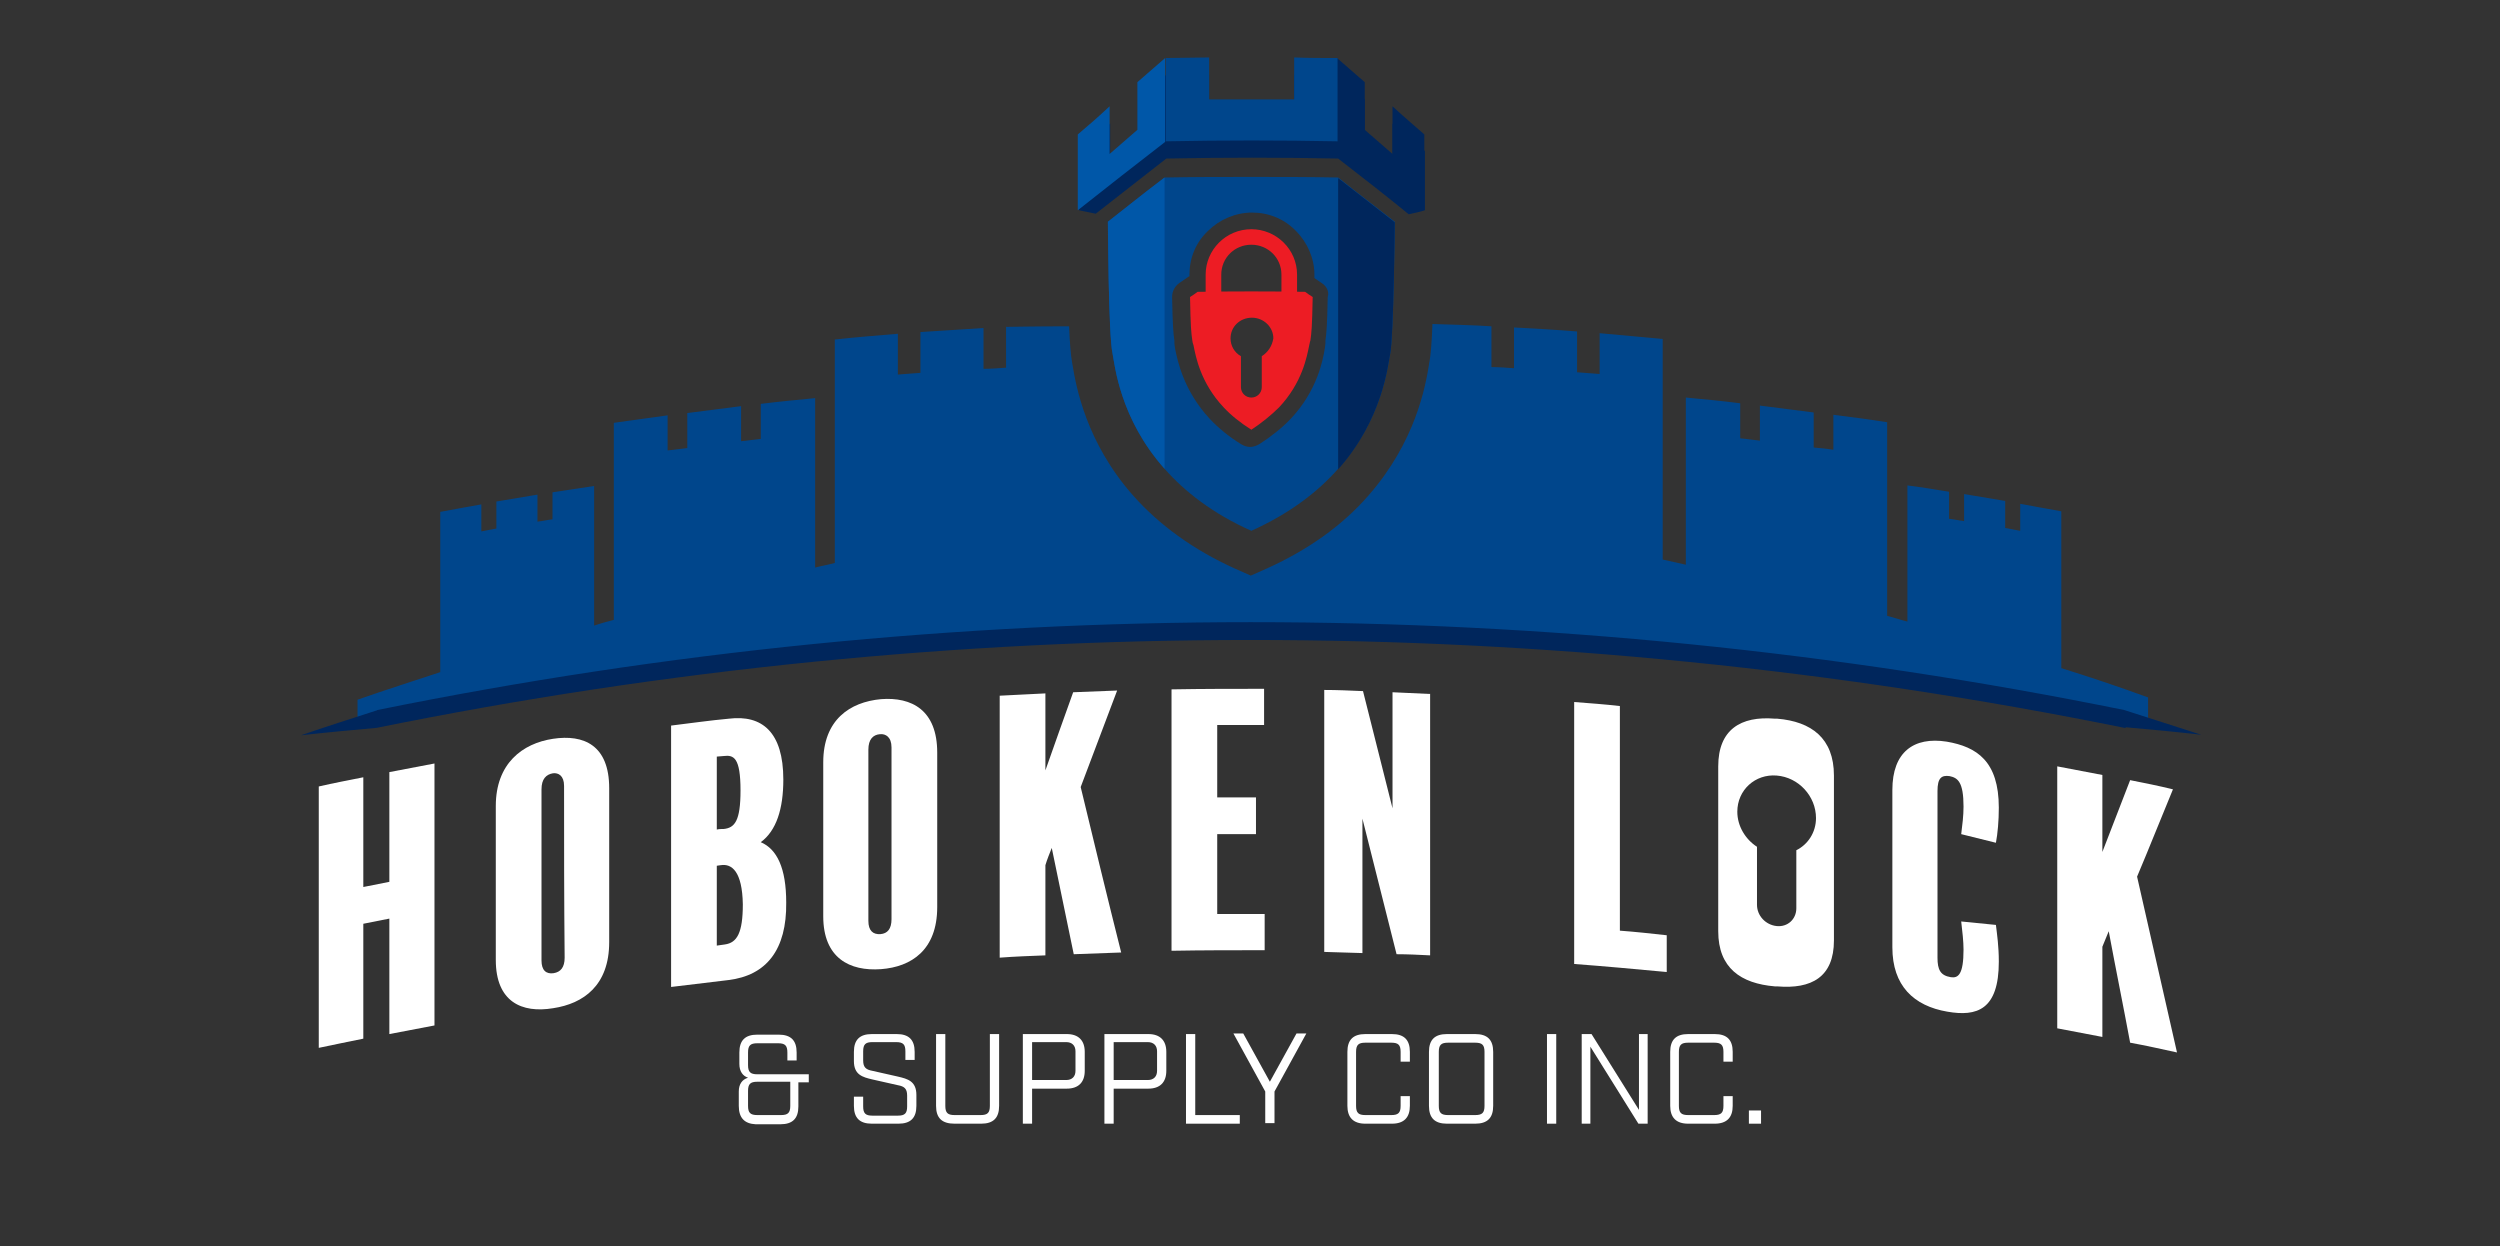 <?xml version="1.0" encoding="UTF-8"?> <svg xmlns="http://www.w3.org/2000/svg" width="329" height="164" viewBox="0 0 329 164" fill="none"><rect x="0" y="0" width="329" height="164" fill="#333333" stroke="none"/><path d="M183.255 16.254C183.255 18.371 183.255 20.412 183.255 22.529C182.037 21.471 180.819 20.412 179.601 19.354C179.601 17.237 179.601 15.12 179.601 13.079C178.383 12.021 177.164 10.962 175.946 9.904C174.043 9.904 172.216 9.828 170.312 9.828C170.312 11.643 170.312 13.457 170.312 15.347C166.582 15.347 162.851 15.347 159.121 15.347C159.121 13.533 159.121 11.718 159.121 9.828C157.217 9.828 155.314 9.904 153.411 9.904C152.192 10.962 150.974 12.021 149.756 13.079C149.756 15.196 149.756 17.313 149.756 19.354C148.538 20.412 147.32 21.471 146.102 22.529C146.102 20.412 146.102 18.371 146.102 16.254C144.731 17.464 143.361 18.674 141.99 19.883C141.99 22.454 141.99 25.1 141.99 27.67C142.752 27.821 143.437 27.973 144.198 28.124C147.32 25.704 150.365 23.285 153.487 20.866C161.024 20.715 168.561 20.715 176.099 20.866C179.22 23.285 182.342 25.704 185.387 28.199C186.072 28.048 186.833 27.897 187.519 27.67C187.519 25.1 187.519 22.454 187.519 19.883C186.072 18.674 184.626 17.464 183.255 16.254Z" fill="#00265C"></path><path fill-rule="evenodd" clip-rule="evenodd" d="M164.679 23.285C168.486 23.285 172.292 23.285 176.099 23.361C177.658 24.619 179.248 25.846 180.849 27.081C181.751 27.776 182.655 28.474 183.56 29.182C183.56 29.182 183.408 44.227 182.951 46.495C182.922 46.639 182.89 46.833 182.85 47.072C182.47 49.352 181.405 55.738 176.099 61.691C173.51 64.64 169.856 67.513 164.679 69.856C159.578 67.588 155.847 64.64 153.259 61.691C147.915 55.695 146.873 49.322 146.5 47.04C146.463 46.818 146.434 46.636 146.407 46.495C145.874 44.227 145.798 29.182 145.798 29.182C146.569 28.579 147.333 27.976 148.094 27.374C149.813 26.017 151.518 24.671 153.259 23.361C157.065 23.285 160.872 23.285 164.679 23.285ZM156.151 36.592C156.272 36.496 156.399 36.416 156.532 36.35V36.138C156.532 33.945 157.37 31.904 158.969 30.392C160.491 28.88 162.623 27.973 164.755 27.973C166.963 27.973 169.018 28.804 170.541 30.392C172.064 31.904 172.977 34.021 172.977 36.138V36.592L173.967 37.272C174.576 37.65 174.957 38.406 174.728 39.086C174.652 42.866 174.576 43.774 174.424 44.832V45.059V45.21L174.348 45.815C174.119 47.327 173.358 51.409 169.856 55.114C168.714 56.324 167.267 57.458 165.744 58.44C165.364 58.667 164.907 58.818 164.526 58.818C164.069 58.818 163.689 58.667 163.308 58.44C161.709 57.458 160.339 56.324 159.197 55.114C155.75 51.393 154.958 47.453 154.643 45.888L154.629 45.815L154.553 45.21V45.059V44.832C154.4 43.849 154.324 42.866 154.248 39.086C154.248 38.406 154.553 37.725 155.162 37.272L156.151 36.592Z" fill="#00468C"></path><path d="M141.838 17.691C141.838 21.017 141.838 24.344 141.838 27.67C145.645 24.646 149.528 21.622 153.334 18.674C153.334 14.969 153.334 11.34 153.334 7.636C152.116 8.694 150.898 9.753 149.68 10.811C149.68 12.928 149.68 15.045 149.68 17.086C148.462 18.144 147.244 19.203 146.025 20.261C146.025 18.144 146.025 16.103 146.025 13.986C144.655 15.271 143.285 16.481 141.838 17.691Z" fill="#0057A8"></path><path d="M187.442 17.691C187.442 21.017 187.442 24.344 187.442 27.67C183.636 24.646 179.753 21.622 175.946 18.674C175.946 14.969 175.946 11.34 175.946 7.636C177.164 8.694 178.382 9.753 179.601 10.811C179.601 12.928 179.601 15.045 179.601 17.086C180.819 18.144 182.037 19.203 183.255 20.261C183.255 18.144 183.255 16.103 183.255 13.986C184.625 15.271 186.072 16.481 187.442 17.691Z" fill="#00265C"></path><path d="M170.312 7.56C170.312 9.375 170.312 11.189 170.312 13.079C166.582 13.079 162.851 13.079 159.121 13.079C159.121 11.265 159.121 9.45 159.121 7.56C157.217 7.56 155.314 7.636 153.411 7.636C153.411 11.265 153.411 14.969 153.411 18.598C160.948 18.447 168.485 18.447 176.022 18.598C176.022 14.969 176.022 11.265 176.022 7.636C174.043 7.636 172.216 7.636 170.312 7.56Z" fill="#00468C"></path><path d="M153.259 23.361C150.746 25.251 148.31 27.216 145.798 29.182C145.798 29.182 145.874 44.227 146.407 46.495C146.711 48.083 147.396 55.114 153.259 61.691C153.259 48.99 153.259 36.138 153.259 23.361Z" fill="#0057A8"></path><path d="M176.099 61.767C181.961 55.19 182.646 48.083 182.951 46.571C183.408 44.303 183.56 29.258 183.56 29.258C181.047 27.293 178.611 25.402 176.099 23.437C176.099 36.138 176.099 48.99 176.099 61.767Z" fill="#00265C"></path><path d="M271.267 87.925C271.267 82.33 271.267 76.811 271.267 71.217C271.267 71.066 271.267 70.99 271.267 70.839C271.267 69.629 271.267 68.495 271.267 67.286C269.439 66.983 267.612 66.605 265.861 66.303C265.861 67.512 265.861 68.646 265.861 69.856C265.176 69.705 264.567 69.629 263.882 69.478C263.882 68.268 263.882 67.134 263.882 65.925C262.054 65.622 260.227 65.32 258.476 65.018C258.476 66.227 258.476 67.361 258.476 68.571C257.791 68.495 257.182 68.344 256.497 68.268C256.497 67.059 256.497 65.925 256.497 64.715C254.669 64.413 252.842 64.11 251.015 63.883C251.015 65.093 251.015 66.227 251.015 67.437C251.015 67.588 251.015 67.664 251.015 67.815C251.015 72.502 251.015 77.189 251.015 81.801C250.101 81.574 249.264 81.272 248.35 81.045C248.35 74.241 248.35 67.512 248.35 60.708C248.35 60.557 248.35 60.406 248.35 60.179C248.35 58.667 248.35 57.079 248.35 55.567C245.99 55.189 243.63 54.887 241.27 54.584C241.27 56.096 241.27 57.684 241.27 59.196C240.432 59.045 239.595 58.969 238.681 58.894C238.681 57.382 238.681 55.794 238.681 54.282C236.321 53.98 233.961 53.677 231.601 53.375C231.601 54.887 231.601 56.474 231.601 57.987C230.763 57.911 229.926 57.76 229.012 57.684C229.012 56.172 229.012 54.584 229.012 53.072C226.652 52.77 224.292 52.543 221.855 52.316C221.855 53.828 221.855 55.416 221.855 56.928C221.855 57.079 221.855 57.231 221.855 57.457C221.855 63.052 221.855 68.722 221.855 74.317C220.866 74.09 219.8 73.863 218.81 73.636C218.81 65.925 218.81 58.289 218.81 50.578C218.81 50.351 218.81 50.2 218.81 49.973C218.81 48.158 218.81 46.419 218.81 44.605C216.069 44.378 213.252 44.076 210.511 43.849C210.511 45.663 210.511 47.402 210.511 49.217C209.522 49.141 208.532 49.066 207.542 48.99C207.542 47.175 207.542 45.437 207.542 43.622C204.801 43.395 201.984 43.244 199.244 43.093C199.244 44.907 199.244 46.646 199.244 48.461C198.254 48.385 197.264 48.309 196.274 48.309C196.274 46.495 196.274 44.756 196.274 42.942C194.066 42.791 190.793 42.715 188.509 42.639C188.432 44.907 188.28 46.722 188.128 47.553C188.128 47.629 188.052 47.78 188.052 48.007C187.595 50.804 186.301 58.138 180.058 65.244C176.632 69.176 172.14 72.351 166.81 74.77L164.602 75.753L162.395 74.77C157.065 72.351 152.573 69.1 149.147 65.244C142.904 58.213 141.61 50.804 141.153 48.083C141.153 47.931 141.077 47.78 141.077 47.629C140.925 46.797 140.772 45.059 140.696 42.942C136.128 42.942 132.931 43.017 132.398 43.017C132.398 44.832 132.398 46.571 132.398 48.385C131.408 48.461 130.418 48.536 129.428 48.536C129.428 46.722 129.428 44.983 129.428 43.169C126.688 43.32 123.871 43.547 121.13 43.698C121.13 45.512 121.13 47.251 121.13 49.066C120.14 49.141 119.15 49.217 118.161 49.292C118.161 47.478 118.161 45.739 118.161 43.925C115.42 44.151 112.603 44.378 109.862 44.681C109.862 46.495 109.862 48.234 109.862 50.048C109.862 50.275 109.862 50.426 109.862 50.653C109.862 58.44 109.862 66.227 109.862 74.09C109.024 74.317 108.111 74.468 107.273 74.695C107.273 68.949 107.273 63.203 107.273 57.533C107.273 57.382 107.273 57.231 107.273 57.004C107.273 55.492 107.273 53.904 107.273 52.392C104.913 52.619 102.553 52.846 100.117 53.148C100.117 54.66 100.117 56.248 100.117 57.76C99.279 57.835 98.442 57.987 97.528 58.062C97.528 56.55 97.528 54.962 97.528 53.45C95.168 53.753 92.808 54.055 90.448 54.358C90.448 55.87 90.448 57.457 90.448 58.969C89.61 59.045 88.773 59.196 87.859 59.272C87.859 57.76 87.859 56.172 87.859 54.66C85.499 54.962 83.139 55.34 80.779 55.643C80.779 57.155 80.779 58.743 80.779 60.255C80.779 60.406 80.779 60.557 80.779 60.784C80.779 67.739 80.779 74.619 80.779 81.574C79.941 81.801 79.028 82.028 78.19 82.33C78.19 77.492 78.19 72.729 78.19 67.89C78.19 67.739 78.19 67.664 78.19 67.512C78.19 66.303 78.19 65.169 78.19 63.959C76.363 64.261 74.536 64.488 72.708 64.791C72.708 66 72.708 67.134 72.708 68.344C72.023 68.42 71.414 68.571 70.729 68.646C70.729 67.437 70.729 66.303 70.729 65.093C68.902 65.396 67.075 65.698 65.323 66C65.323 67.21 65.323 68.344 65.323 69.554C64.638 69.705 64.029 69.781 63.344 69.932C63.344 68.722 63.344 67.588 63.344 66.378C61.517 66.681 59.689 67.059 57.938 67.361C57.938 68.571 57.938 69.705 57.938 70.915C57.938 71.066 57.938 71.141 57.938 71.293C57.938 77.038 57.938 82.784 57.938 88.454C54.284 89.664 50.706 90.798 47.051 92.083C47.051 93.293 47.051 94.427 47.051 95.636C51.086 94.805 55.197 93.973 59.309 93.217C61.821 92.763 64.257 92.31 66.77 91.856C67.303 91.781 67.912 91.629 68.445 91.554C71.414 91.025 74.46 90.571 77.429 90.117C78.799 89.891 80.246 89.664 81.616 89.513C85.423 88.983 89.23 88.454 93.036 88.001C93.722 87.925 94.407 87.849 95.016 87.774C98.899 87.32 102.781 86.867 106.664 86.489C108.187 86.337 109.786 86.186 111.308 86.035C112.603 85.884 113.973 85.808 115.267 85.657C116.486 85.581 117.628 85.43 118.846 85.355C120.216 85.279 121.51 85.128 122.881 85.052C124.023 84.976 125.241 84.901 126.383 84.825C127.753 84.75 129.048 84.674 130.418 84.598C131.56 84.523 132.778 84.447 133.92 84.372C135.291 84.296 136.661 84.22 137.955 84.145C155.542 83.313 173.053 83.313 190.64 84.145C192.087 84.22 193.533 84.296 194.98 84.372C196.122 84.447 197.188 84.523 198.33 84.598C199.7 84.674 201.147 84.75 202.517 84.825C203.659 84.901 204.801 84.976 205.943 85.052C207.314 85.128 208.684 85.279 210.131 85.355C211.273 85.43 212.415 85.581 213.557 85.657C214.927 85.808 216.298 85.884 217.668 86.035C219.267 86.186 220.866 86.337 222.465 86.489C226.271 86.867 230.154 87.32 233.961 87.774C234.646 87.849 235.331 87.925 236.016 88.001C239.823 88.454 243.706 88.983 247.513 89.513C248.959 89.739 250.406 89.966 251.852 90.193C254.898 90.647 257.867 91.1 260.912 91.629C261.141 91.705 261.445 91.705 261.674 91.781C264.414 92.234 267.231 92.763 269.972 93.293C274.236 94.049 278.423 94.88 282.687 95.787C282.687 94.427 282.687 93.141 282.687 91.781C278.956 90.42 275.149 89.135 271.267 87.925Z" fill="#00468C"></path><path d="M158.664 40.598C158.664 39.086 158.664 37.65 158.664 36.138C158.664 32.887 161.328 30.165 164.678 30.165C167.952 30.165 170.693 32.811 170.693 36.138C170.693 37.65 170.693 39.086 170.693 40.598M168.637 40.598C168.637 39.086 168.637 37.65 168.637 36.138C168.637 33.945 166.886 32.206 164.678 32.206C162.47 32.206 160.719 33.945 160.719 36.138C160.719 37.65 160.719 39.086 160.719 40.598" fill="#ED1C24"></path><path d="M171.759 38.406C167.039 38.33 162.318 38.33 157.598 38.406C157.293 38.633 156.989 38.859 156.608 39.086C156.684 43.093 156.761 43.774 156.913 44.832C156.913 44.983 156.989 45.21 157.065 45.437C157.37 46.949 157.979 50.351 161.024 53.602C162.014 54.66 163.232 55.643 164.679 56.55C166.049 55.643 167.267 54.66 168.333 53.602C171.378 50.351 171.987 46.949 172.292 45.437C172.368 45.21 172.368 44.983 172.444 44.832C172.596 43.774 172.673 43.093 172.749 39.086C172.368 38.859 172.064 38.633 171.759 38.406ZM166.049 46.873C166.049 48.234 166.049 49.595 166.049 50.956C166.049 51.712 165.44 52.317 164.679 52.317C163.917 52.317 163.308 51.712 163.308 50.956C163.308 49.595 163.308 48.234 163.308 46.873C162.471 46.42 161.938 45.512 161.938 44.53C161.938 43.017 163.156 41.808 164.755 41.808C166.277 41.808 167.572 43.017 167.572 44.53C167.419 45.512 166.886 46.344 166.049 46.873Z" fill="#ED1C24"></path><path d="M57.177 134.95C55.197 135.328 53.218 135.706 51.239 136.084C51.239 131.018 51.239 125.953 51.239 120.888C50.096 121.114 48.954 121.341 47.812 121.568C47.812 126.633 47.812 131.623 47.812 136.688C45.833 137.066 43.853 137.52 41.95 137.898C41.95 126.407 41.95 114.991 41.95 103.499C43.93 103.046 45.909 102.668 47.812 102.29C47.812 107.128 47.812 111.891 47.812 116.729C48.954 116.503 50.096 116.276 51.239 116.049C51.239 111.211 51.239 106.448 51.239 101.609C53.218 101.231 55.197 100.853 57.177 100.475C57.177 111.967 57.177 123.458 57.177 134.95Z" fill="white"></path><path d="M80.17 123.987C80.17 129.657 76.82 132.076 72.785 132.681C68.673 133.362 65.247 131.85 65.247 126.331C65.247 119.602 65.247 112.798 65.247 106.069C65.247 100.475 68.75 97.829 72.785 97.224C76.82 96.619 80.17 98.056 80.17 103.726C80.17 110.454 80.17 117.183 80.17 123.987ZM74.231 103.423C74.231 102.062 73.47 101.684 72.785 101.76C71.871 101.911 71.262 102.516 71.262 103.877C71.262 111.361 71.262 118.922 71.262 126.406C71.262 127.691 71.871 128.221 72.861 128.07C73.774 127.918 74.307 127.313 74.307 126.028C74.231 118.468 74.231 110.983 74.231 103.423Z" fill="white"></path><path d="M95.853 128.977C93.341 129.279 90.828 129.582 88.316 129.884C88.316 118.393 88.316 106.977 88.316 95.485C90.828 95.183 93.417 94.805 95.929 94.578C100.269 94.049 103.086 96.317 103.086 102.592C103.086 106.447 102.172 109.32 100.117 110.832C102.248 111.74 103.466 114.234 103.466 118.771C103.543 124.97 100.878 128.372 95.853 128.977ZM95.244 99.492C94.939 99.492 94.635 99.568 94.33 99.568C94.33 102.743 94.33 105.994 94.33 109.169C94.635 109.094 94.939 109.094 95.244 109.094C96.691 108.942 97.452 108.035 97.452 104.028C97.452 99.643 96.538 99.341 95.244 99.492ZM94.863 113.856C94.711 113.856 94.483 113.932 94.33 113.932C94.33 117.41 94.33 120.963 94.33 124.441C94.711 124.365 95.016 124.365 95.396 124.29C96.995 124.063 97.756 122.777 97.756 118.997C97.68 114.688 96.31 113.63 94.863 113.856Z" fill="white"></path><path d="M123.338 119.375C123.338 125.046 119.912 127.238 115.953 127.54C111.842 127.843 108.339 126.104 108.339 120.585C108.339 113.856 108.339 107.052 108.339 100.324C108.339 94.729 111.842 92.385 115.953 92.007C119.988 91.705 123.338 93.444 123.338 99.038C123.338 105.843 123.338 112.571 123.338 119.375ZM117.323 98.358C117.323 96.997 116.562 96.544 115.801 96.619C114.887 96.695 114.278 97.3 114.278 98.66C114.278 106.145 114.278 113.705 114.278 121.19C114.278 122.475 114.887 123.004 115.877 122.929C116.79 122.853 117.323 122.248 117.323 120.963C117.323 113.403 117.323 105.918 117.323 98.358Z" fill="white"></path><path d="M147.548 125.348C145.493 125.424 143.361 125.499 141.305 125.575C140.316 120.887 139.402 116.276 138.412 111.588C138.108 112.344 137.803 113.1 137.575 113.857C137.575 117.788 137.575 121.795 137.575 125.726C135.595 125.802 133.54 125.877 131.56 126.028C131.56 114.537 131.56 103.045 131.56 91.554C133.54 91.478 135.595 91.327 137.575 91.251C137.575 94.654 137.575 98.056 137.575 101.382C138.793 97.904 140.011 94.502 141.229 91.1C143.133 91.025 145.036 90.949 147.015 90.874C145.417 95.107 143.818 99.341 142.219 103.575C143.97 110.832 145.721 118.09 147.548 125.348Z" fill="white"></path><path d="M166.429 125.046C162.318 125.046 158.283 125.046 154.172 125.121C154.172 113.63 154.172 102.214 154.172 90.722C158.207 90.647 162.318 90.647 166.353 90.647C166.353 92.234 166.353 93.822 166.353 95.41C164.298 95.41 162.242 95.41 160.186 95.41C160.186 98.585 160.186 101.76 160.186 104.935C161.861 104.935 163.612 104.935 165.287 104.935C165.287 106.523 165.287 108.186 165.287 109.774C163.612 109.774 161.861 109.774 160.186 109.774C160.186 113.252 160.186 116.805 160.186 120.283C162.242 120.283 164.298 120.283 166.429 120.283C166.429 121.946 166.429 123.458 166.429 125.046Z" fill="white"></path><path d="M188.204 125.726C186.757 125.65 185.235 125.575 183.788 125.575C182.265 119.602 180.819 113.705 179.296 107.733C179.296 113.63 179.296 119.527 179.296 125.424C177.621 125.348 175.946 125.348 174.271 125.272C174.271 113.781 174.271 102.289 174.271 90.798C175.946 90.798 177.621 90.874 179.372 90.949C180.667 96.09 181.961 101.231 183.255 106.372C183.255 101.307 183.255 96.166 183.255 91.1C184.93 91.176 186.605 91.251 188.204 91.327C188.204 102.743 188.204 114.234 188.204 125.726Z" fill="white"></path><path d="M219.343 127.918C215.307 127.54 211.196 127.162 207.161 126.86C207.161 115.368 207.161 103.877 207.161 92.385C209.141 92.537 211.196 92.688 213.176 92.915C213.176 102.743 213.176 112.647 213.176 122.475C215.231 122.626 217.287 122.853 219.343 123.08C219.343 124.667 219.343 126.255 219.343 127.918Z" fill="white"></path><path d="M256.268 133.135C251.852 132.379 249.035 129.733 249.035 124.667C249.035 117.788 249.035 110.832 249.035 103.953C249.035 98.963 251.852 96.922 256.192 97.602C260.151 98.282 263.044 100.172 263.044 106.296C263.044 108.035 262.892 109.698 262.663 110.908C261.141 110.53 259.618 110.152 258.095 109.774C258.248 108.564 258.4 107.355 258.4 106.145C258.4 102.894 257.638 102.365 256.573 102.138C255.507 101.987 254.974 102.365 254.974 104.104C254.974 111.437 254.974 118.695 254.974 126.028C254.974 127.616 255.354 128.372 256.725 128.599C257.715 128.75 258.4 128.221 258.4 124.97C258.4 123.911 258.248 122.551 258.095 121.265C259.618 121.417 261.141 121.568 262.663 121.719C262.816 123.004 263.044 124.516 263.044 126.557C263.044 132.908 260.151 133.815 256.268 133.135Z" fill="white"></path><path d="M286.493 138.503C284.438 138.049 282.382 137.595 280.326 137.217C279.413 132.303 278.423 127.465 277.509 122.551C277.205 123.231 276.976 123.911 276.672 124.592C276.672 128.523 276.672 132.53 276.672 136.461C274.692 136.083 272.713 135.705 270.733 135.327C270.733 123.836 270.733 112.344 270.733 100.853C272.713 101.231 274.692 101.609 276.672 101.987C276.672 105.389 276.672 108.791 276.672 112.117C277.89 108.942 279.108 105.843 280.326 102.667C282.23 103.045 284.133 103.423 285.96 103.877C284.361 107.733 282.839 111.588 281.24 115.368C282.991 123.08 284.742 130.791 286.493 138.503Z" fill="white"></path><path d="M241.346 102.062C241.346 97.148 238.376 94.956 233.884 94.578C233.808 94.578 233.656 94.578 233.58 94.578C229.088 94.2 226.119 96.014 226.119 100.853C226.119 107.279 226.119 116.124 226.119 122.551C226.119 127.389 229.088 129.43 233.58 129.808C233.656 129.808 233.808 129.808 233.884 129.808C238.376 130.186 241.346 128.599 241.346 123.76C241.346 117.334 241.346 108.489 241.346 102.062ZM236.397 111.891C236.397 114.461 236.397 116.956 236.397 119.527C236.397 120.963 235.255 122.021 233.808 121.87C232.362 121.719 231.22 120.509 231.22 119.073C231.22 116.502 231.22 114.008 231.22 111.437C229.697 110.454 228.631 108.715 228.631 106.825C228.631 103.953 230.991 101.836 233.808 102.062C236.701 102.289 238.985 104.784 238.985 107.657C238.985 109.547 237.92 111.135 236.397 111.891Z" fill="white"></path><path d="M279.565 95.787C203.659 80.365 125.469 80.365 49.563 95.787C46.214 96.09 42.864 96.392 39.59 96.77C42.864 95.636 46.214 94.578 49.487 93.519C49.563 93.519 49.563 93.519 49.64 93.444C125.469 78.021 203.735 78.021 279.565 93.444C279.641 93.444 279.717 93.519 279.793 93.519C283.067 94.578 286.417 95.636 289.691 96.695C286.417 96.317 283.143 96.014 279.793 95.712C279.793 95.787 279.641 95.787 279.565 95.787Z" fill="#00265C"></path><path d="M97.224 145.534V143.644C97.224 142.661 97.681 142.056 98.442 141.829C97.757 141.602 97.3 140.997 97.3 140.015V138.503C97.3 136.915 98.061 136.159 99.66 136.159H102.477C104.076 136.159 104.837 136.915 104.837 138.503V139.561H103.619V138.503C103.619 137.595 103.314 137.293 102.401 137.293H99.66C98.746 137.293 98.442 137.595 98.442 138.503V140.166C98.442 141.073 98.746 141.375 99.66 141.375H106.436V142.434H105.066V145.609C105.066 147.197 104.304 147.953 102.705 147.953H99.432C97.985 147.877 97.224 147.121 97.224 145.534ZM102.782 146.743C103.695 146.743 104 146.441 104 145.534V142.358H99.66C98.746 142.358 98.442 142.661 98.442 143.568V145.534C98.442 146.441 98.746 146.743 99.66 146.743H102.782Z" fill="white"></path><path d="M112.374 145.533V144.324H113.593V145.609C113.593 146.516 113.897 146.819 114.811 146.819H118.161C119.074 146.819 119.379 146.516 119.379 145.609V144.173C119.379 143.265 118.998 142.963 118.161 142.812L114.811 142.056C113.516 141.753 112.374 141.451 112.374 139.636V138.427C112.374 136.839 113.136 136.083 114.735 136.083H118.008C119.607 136.083 120.368 136.839 120.368 138.427V139.485H119.15V138.351C119.15 137.444 118.846 137.142 117.932 137.142H114.811C113.897 137.142 113.593 137.444 113.593 138.351V139.561C113.593 140.468 113.973 140.77 114.811 140.922L118.161 141.678C119.455 141.98 120.597 142.282 120.597 144.097V145.533C120.597 147.121 119.836 147.877 118.237 147.877H114.735C113.136 147.877 112.374 147.121 112.374 145.533Z" fill="white"></path><path d="M123.186 145.533V136.083H124.404V145.533C124.404 146.441 124.708 146.743 125.622 146.743H129.048C129.962 146.743 130.266 146.441 130.266 145.533V136.083H131.484V145.533C131.484 147.121 130.723 147.877 129.124 147.877H125.622C123.947 147.877 123.186 147.121 123.186 145.533Z" fill="white"></path><path d="M134.606 136.083H140.392C141.915 136.083 142.752 136.915 142.752 138.427V140.922C142.752 142.434 141.915 143.265 140.392 143.265H135.824V147.877H134.606V136.083ZM140.316 142.131C141.077 142.131 141.534 141.678 141.534 140.922V138.351C141.534 137.595 141.077 137.142 140.316 137.142H135.824V142.131H140.316Z" fill="white"></path><path d="M145.341 136.083H151.127C152.649 136.083 153.487 136.915 153.487 138.427V140.922C153.487 142.434 152.649 143.265 151.127 143.265H146.559V147.877H145.341V136.083ZM151.051 142.131C151.812 142.131 152.269 141.678 152.269 140.922V138.351C152.269 137.595 151.812 137.142 151.051 137.142H146.559V142.131H151.051Z" fill="white"></path><path d="M156.076 136.083H157.294V146.743H163.156V147.877H156.076V136.083Z" fill="white"></path><path d="M166.506 143.643L162.319 136.008H163.613L167.115 142.358L170.617 136.008H171.912L167.724 143.643V147.801H166.506V143.643Z" fill="white"></path><path d="M177.317 145.533V138.427C177.317 136.839 178.078 136.083 179.677 136.083H183.179C184.778 136.083 185.539 136.839 185.539 138.427V139.712H184.321V138.427C184.321 137.52 184.017 137.217 183.103 137.217H179.677C178.763 137.217 178.459 137.52 178.459 138.427V145.533C178.459 146.441 178.763 146.743 179.677 146.743H183.103C184.017 146.743 184.321 146.441 184.321 145.533V144.248H185.539V145.533C185.539 147.045 184.778 147.877 183.179 147.877H179.677C178.078 147.877 177.317 147.045 177.317 145.533Z" fill="white"></path><path d="M188.052 145.533V138.427C188.052 136.839 188.813 136.083 190.412 136.083H194.142C195.741 136.083 196.503 136.839 196.503 138.427V145.533C196.503 147.121 195.741 147.877 194.142 147.877H190.412C188.813 147.877 188.052 147.121 188.052 145.533ZM194.142 146.743C195.056 146.743 195.361 146.441 195.361 145.533V138.427C195.361 137.52 195.056 137.217 194.142 137.217H190.564C189.651 137.217 189.346 137.52 189.346 138.427V145.533C189.346 146.441 189.651 146.743 190.564 146.743H194.142Z" fill="white"></path><path d="M203.583 136.083H204.801V147.877H203.583V136.083Z" fill="white"></path><path d="M208.075 136.083H209.446L215.689 146.063V136.083H216.831V147.877H215.613L209.294 137.746V147.877H208.152V136.083H208.075Z" fill="white"></path><path d="M219.8 145.533V138.427C219.8 136.839 220.562 136.083 222.16 136.083H225.663C227.261 136.083 228.023 136.839 228.023 138.427V139.712H226.805V138.427C226.805 137.52 226.5 137.217 225.586 137.217H222.16C221.247 137.217 220.942 137.52 220.942 138.427V145.533C220.942 146.441 221.247 146.743 222.16 146.743H225.586C226.5 146.743 226.805 146.441 226.805 145.533V144.248H228.023V145.533C228.023 147.045 227.261 147.877 225.663 147.877H222.16C220.562 147.877 219.8 147.045 219.8 145.533Z" fill="white"></path><path d="M230.154 146.138H231.753V147.877H230.154V146.138Z" fill="white"></path></svg> 